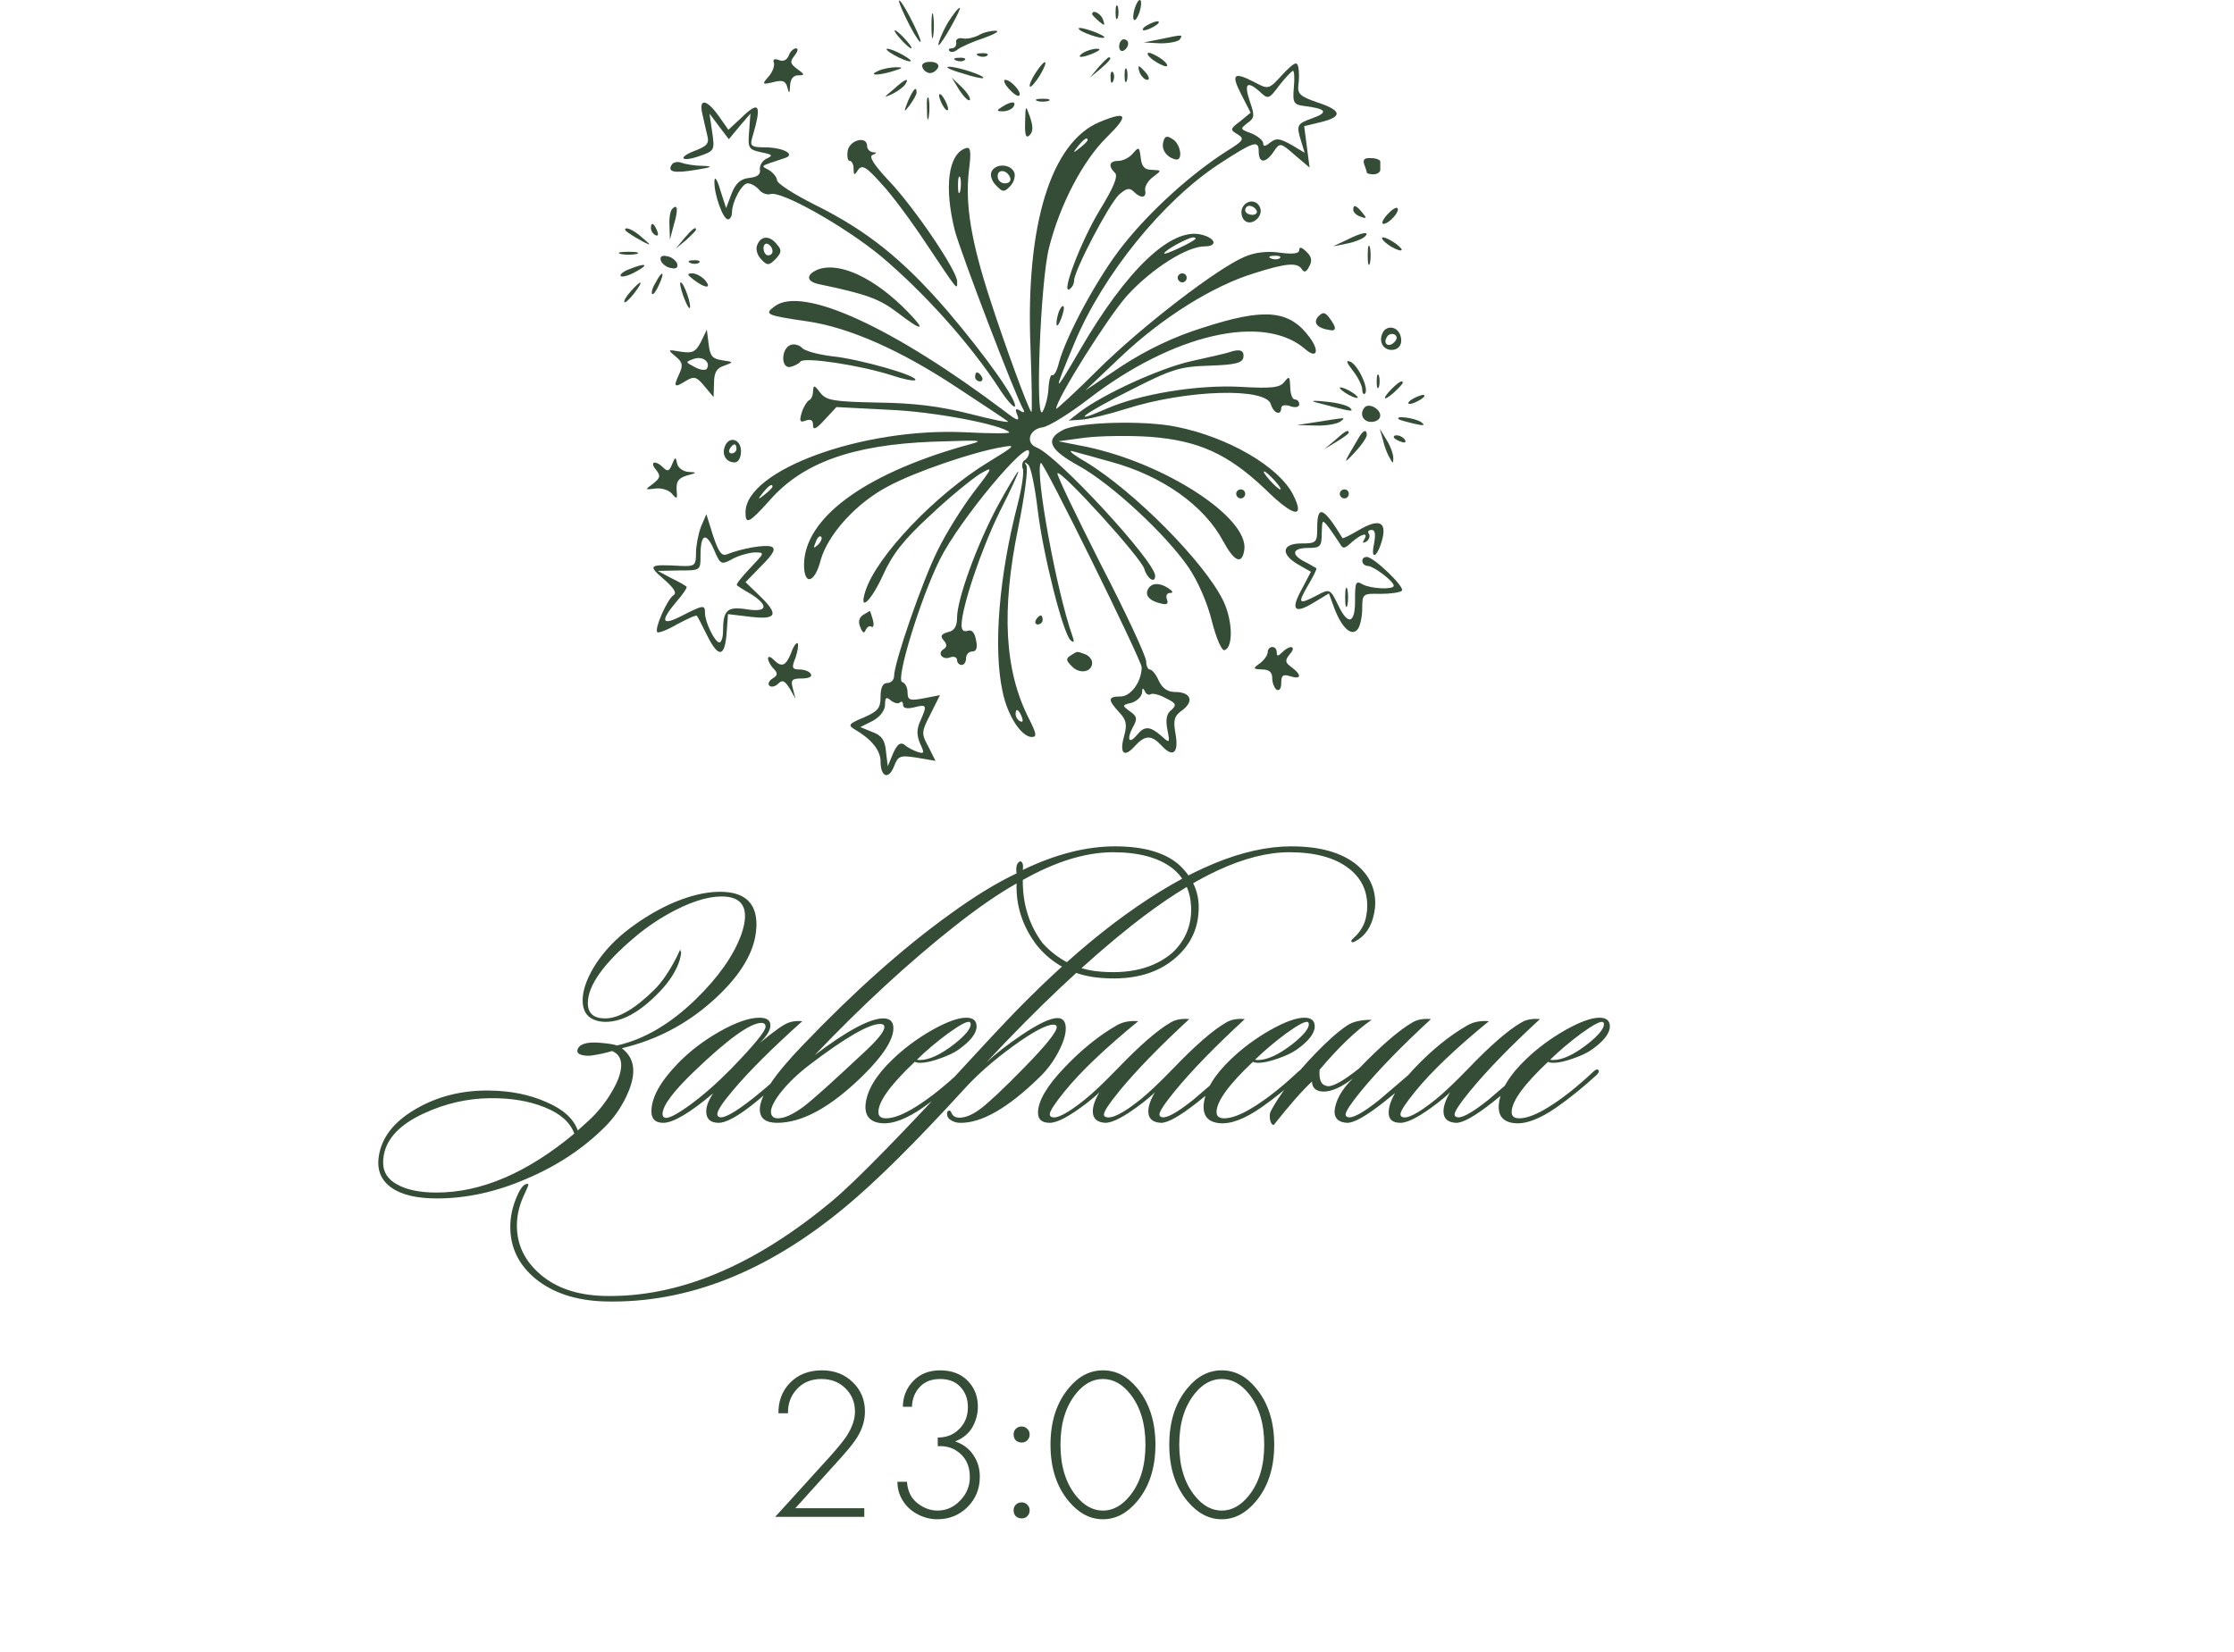 <?xml version="1.0" encoding="UTF-8"?> <svg xmlns="http://www.w3.org/2000/svg" width="315" height="233" viewBox="0 0 315 233" fill="none"><path d="M106.369 132.663C105.651 135.468 103.678 138.305 100.449 141.175C96.764 144.469 92.508 146.687 87.681 147.828C88.757 148.644 89.295 149.704 89.295 151.008C89.295 152.117 88.92 153.422 88.17 154.922C87.42 156.422 86.474 157.743 85.333 158.884C82.267 161.95 78.582 164.396 74.277 166.223C70.004 168.082 65.781 169.011 61.606 169.011C58.769 169.011 56.633 168.506 55.198 167.494C53.763 166.483 53.159 165.065 53.388 163.238C53.746 160.466 55.524 158.167 58.72 156.341C61.786 154.579 65.227 153.732 69.042 153.797C72.01 153.829 74.668 154.367 77.016 155.411C79.397 156.422 80.881 157.759 81.468 159.423L82.985 158.053C84.257 156.879 85.317 155.574 86.165 154.139C87.045 152.704 87.518 151.465 87.583 150.421C87.648 149.345 87.224 148.611 86.311 148.22C85.463 148.481 84.501 148.693 83.425 148.856C82.903 148.921 82.414 148.888 81.957 148.758C81.533 148.627 81.354 148.399 81.419 148.073C81.647 147.258 82.659 146.915 84.452 147.046C85.692 147.144 86.54 147.274 86.996 147.437C90.812 146.589 94.53 144.404 98.15 140.882C101.314 137.783 103.433 134.767 104.51 131.831C104.868 130.82 105.048 129.94 105.048 129.19C105.048 127.526 104.151 126.613 102.357 126.45C100.4 126.287 98.02 126.923 95.215 128.358C93.127 129.434 91.22 130.706 89.491 132.174C85.088 135.892 82.887 138.99 82.887 141.469C82.887 142.904 83.702 143.621 85.333 143.621C87.224 143.621 89.54 142.268 92.279 139.561C93.323 138.517 94.334 137.05 95.313 135.158C95.737 134.31 95.932 133.886 95.9 133.886C95.932 134.049 95.981 134.196 96.046 134.326C96.014 134.652 95.949 134.995 95.851 135.354C95.394 136.854 94.448 138.354 93.013 139.854C90.306 142.692 87.763 144.11 85.382 144.11C84.762 144.11 84.191 143.996 83.669 143.768C82.659 143.311 82.153 142.415 82.153 141.077C82.153 139.708 82.691 138.126 83.767 136.332C84.876 134.538 86.311 132.924 88.072 131.489C90.062 129.891 92.182 128.57 94.432 127.526C97.041 126.352 99.406 125.765 101.526 125.765C104.95 125.765 106.662 127.298 106.662 130.364C106.662 131.081 106.564 131.848 106.369 132.663ZM80.979 159.863C80.392 158.265 78.99 157.025 76.772 156.145C74.587 155.264 72.026 154.84 69.091 154.873C65.895 154.906 62.78 155.623 59.747 157.025C55.932 158.787 54.024 161.102 54.024 163.972C54.024 165.309 54.692 166.337 56.029 167.054C57.367 167.804 59.209 168.179 61.557 168.179C67.852 168.179 74.326 165.407 80.979 159.863ZM113.131 144.013C108.794 147.894 105.483 151.204 103.2 153.943C101.831 155.574 101.146 156.634 101.146 157.123C101.146 157.319 101.227 157.449 101.39 157.515C101.977 157.808 103.559 156.944 106.136 154.922C107.212 154.074 108.761 152.753 110.783 150.959C111.044 150.698 111.24 150.682 111.37 150.91C111.468 151.106 111.386 151.318 111.125 151.546C109.495 152.981 107.978 154.27 106.576 155.411C104.162 157.368 102.418 158.346 101.341 158.346C100.167 158.346 99.58 157.808 99.58 156.732C99.58 156.014 99.906 155.167 100.559 154.188C97.265 156.96 94.916 158.346 93.514 158.346C92.405 158.346 91.851 157.808 91.851 156.732C91.851 154.775 93.123 152.492 95.666 149.883C97.33 148.187 99.287 146.703 101.537 145.431C103.82 144.159 105.663 143.523 107.065 143.523C108.109 143.523 108.63 143.882 108.63 144.6C108.63 145.285 108.125 146.116 107.114 147.095C109.169 145.399 110.538 144.437 111.223 144.208C111.778 144.013 112.414 143.947 113.131 144.013ZM107.359 144.257C105.793 144.257 102.646 146.524 97.917 151.057C94.916 153.927 93.416 155.949 93.416 157.123C93.416 157.352 93.514 157.515 93.71 157.613C94.166 157.808 95.324 157.237 97.183 155.9C99.075 154.531 101.031 152.818 103.054 150.764C106.315 147.404 107.946 145.415 107.946 144.795C107.946 144.437 107.75 144.257 107.359 144.257ZM144.218 124.102C144.185 127.494 145.115 130.462 147.006 133.005C149.094 135.288 151.621 136.609 154.589 136.968C159.155 137.457 162.742 136.577 165.352 134.326C167.211 132.533 168.075 130.347 167.944 127.771C167.814 125.521 166.933 123.743 165.303 122.439C163.346 120.938 160.557 120.188 156.937 120.188C153.089 120.188 148.849 121.493 144.218 124.102ZM144.218 122.683C148.816 120.466 153.154 119.357 157.231 119.357C161.177 119.357 164.145 120.188 166.134 121.852C168.091 123.613 169.053 125.684 169.021 128.065C168.988 130.837 167.944 133.136 165.89 134.962C163.183 137.408 159.416 138.37 154.589 137.849C151.132 137.425 148.344 135.924 146.224 133.348C144.202 130.706 143.239 127.787 143.337 124.591C140.793 126.026 137.907 128.016 134.678 130.559C128.188 135.68 121.584 141.762 114.866 148.807C119.431 145.35 122.66 143.621 124.552 143.621C125.498 143.621 125.971 144.078 125.971 144.991C125.971 146.654 124.503 148.921 121.568 151.791C117.1 156.161 113.104 158.346 109.582 158.346C107.951 158.346 107.136 157.71 107.136 156.438C107.136 154.612 109.142 151.612 113.153 147.437C120.426 139.838 127.324 133.69 133.847 128.994C137.336 126.45 140.5 124.51 143.337 123.172C143.207 122.194 143.386 121.623 143.875 121.46C144.202 121.558 144.316 121.966 144.218 122.683ZM124.112 144.404C122.513 144.404 119.187 146.328 114.132 150.177C112.468 151.449 111.099 152.769 110.022 154.139C108.979 155.509 108.555 156.504 108.75 157.123C108.881 157.515 109.191 157.71 109.68 157.71C110.626 157.71 111.865 157.14 113.398 155.998C114.442 155.183 116.252 153.585 118.828 151.204C120.002 150.128 121.16 149.051 122.301 147.975C123.9 146.442 124.699 145.399 124.699 144.844C124.699 144.551 124.503 144.404 124.112 144.404ZM137.702 144.746C137.702 145.725 136.854 146.817 135.158 148.024C134.506 148.481 133.609 148.905 132.467 149.296C131.359 149.687 130.462 149.883 129.777 149.883C129.418 149.883 129.157 149.834 128.994 149.736C125.57 152.965 123.857 155.33 123.857 156.83C123.857 157.417 124.216 157.71 124.934 157.71C126.01 157.71 127.429 157.156 129.19 156.047C131.114 154.84 133.185 153.193 135.403 151.106C135.729 150.813 135.957 150.747 136.088 150.91C136.218 151.073 136.136 151.302 135.843 151.595C133.951 153.324 132.076 154.84 130.217 156.145C127.836 157.808 125.847 158.558 124.249 158.395C122.651 158.232 121.917 157.352 122.047 155.754C122.243 153.764 123.515 151.644 125.863 149.394C127.494 147.828 129.336 146.459 131.391 145.285C133.478 144.11 135.093 143.523 136.234 143.523C137.213 143.523 137.702 143.931 137.702 144.746ZM136.772 144.159C136.479 143.931 135.452 144.453 133.69 145.725C132.06 146.932 130.592 148.171 129.288 149.443C129.385 149.475 129.516 149.492 129.679 149.492C131.016 149.492 132.663 148.725 134.62 147.192C136.12 145.986 136.87 145.073 136.87 144.453C136.87 144.322 136.838 144.225 136.772 144.159ZM193.765 128.749C193.407 130.674 192.51 132.011 191.075 132.761C190.781 132.924 190.602 132.924 190.537 132.761C190.504 132.663 190.602 132.516 190.83 132.321C191.841 131.407 192.444 130.364 192.64 129.19C192.738 128.7 192.787 128.228 192.787 127.771C192.787 125.553 191.906 123.776 190.145 122.439C188.188 120.938 185.4 120.188 181.78 120.188C175.681 120.188 168.261 123.645 159.521 130.559C153.226 135.549 146.41 141.974 139.072 149.834C140.409 148.595 142.04 147.323 143.964 146.018C146.378 144.388 148.09 143.572 149.101 143.572C149.884 143.572 150.275 144.062 150.275 145.04C150.275 145.953 149.916 147.078 149.199 148.415C148.514 149.72 147.649 150.878 146.606 151.889C142.138 156.259 138.387 158.412 135.354 158.346C134.865 158.346 134.408 158.2 133.984 157.906C133.723 157.743 133.577 157.498 133.544 157.172C133.511 156.846 133.593 156.667 133.789 156.634C133.984 156.602 134.115 156.732 134.18 157.025C134.376 157.384 134.686 157.58 135.11 157.613C136.023 157.678 137.083 157.254 138.289 156.341C139.529 155.395 141.567 153.471 144.404 150.568C147.47 147.437 149.003 145.529 149.003 144.844C149.003 144.616 148.84 144.502 148.514 144.502C147.535 144.502 145.644 145.513 142.839 147.535C140.067 149.557 137.768 151.579 135.941 153.601C129.092 161.102 123.499 166.647 119.161 170.234C108.171 179.366 96.919 183.801 85.406 183.54C81.297 183.443 77.987 182.366 75.475 180.312C73.127 178.355 71.953 175.925 71.953 173.023C71.953 171.555 72.279 170.087 72.931 168.62C73.421 167.511 73.894 166.956 74.35 166.956C74.415 166.956 74.464 166.973 74.497 167.005C74.529 167.103 74.367 167.527 74.008 168.277C73.258 169.81 72.882 171.327 72.882 172.827C72.882 175.566 74.008 177.882 76.258 179.774C78.476 181.665 81.444 182.66 85.162 182.758C95.598 183.019 106.328 178.551 117.351 169.353C120.743 166.516 127.429 159.667 137.409 148.807C140.768 145.154 143.344 142.447 145.138 140.686C149.835 136.022 154.352 132.125 158.689 128.994C167.593 122.569 175.387 119.357 182.073 119.357C186.02 119.357 189.053 120.188 191.172 121.852C192.999 123.319 193.912 125.162 193.912 127.38C193.912 127.836 193.863 128.293 193.765 128.749ZM148.023 158.346C146.914 158.346 146.36 157.873 146.36 156.928C146.36 155.297 147.583 153.193 150.029 150.617C152.475 148.04 154.953 146.035 157.465 144.6C158.313 144.11 159.324 143.915 160.498 144.013C155.834 147.828 152.377 151.122 150.127 153.895C148.724 155.623 148.023 156.699 148.023 157.123C148.023 157.319 148.105 157.449 148.268 157.515C148.953 157.841 150.518 157.025 152.964 155.069C154.105 154.155 155.655 152.688 157.611 150.666C160.71 147.437 163.188 145.285 165.047 144.208C165.732 143.784 166.613 143.621 167.689 143.719C163.482 147.6 160.188 150.992 157.807 153.895C156.372 155.656 155.655 156.748 155.655 157.172C155.655 157.335 155.736 157.449 155.899 157.515C156.715 157.841 158.345 157.025 160.791 155.069C161.933 154.155 163.482 152.688 165.439 150.666C168.537 147.437 171.016 145.285 172.875 144.208C173.56 143.784 174.44 143.621 175.516 143.719C171.309 147.6 168.015 150.992 165.634 153.895C164.199 155.656 163.482 156.748 163.482 157.172C163.482 157.335 163.563 157.449 163.727 157.515C164.346 157.808 165.846 157.009 168.227 155.118C168.292 155.052 169.874 153.699 172.973 151.057C173.266 150.862 173.478 150.829 173.608 150.959C173.772 151.122 173.723 151.302 173.462 151.497C172.32 152.606 170.755 153.943 168.765 155.509C166.319 157.433 164.623 158.379 163.678 158.346C162.503 158.281 161.916 157.743 161.916 156.732C161.916 155.982 162.226 155.085 162.846 154.041C162.422 154.465 161.851 154.955 161.134 155.509C158.688 157.401 156.927 158.346 155.85 158.346C154.676 158.281 154.089 157.743 154.089 156.732C154.089 155.982 154.399 155.085 155.019 154.041C154.595 154.465 154.024 154.955 153.306 155.509C150.86 157.401 149.099 158.346 148.023 158.346ZM185.38 144.746C185.38 145.725 184.532 146.817 182.837 148.024C182.184 148.481 181.287 148.905 180.146 149.296C179.037 149.687 178.14 149.883 177.455 149.883C177.096 149.883 176.836 149.834 176.673 149.736C173.248 152.965 171.536 155.33 171.536 156.83C171.536 157.417 171.895 157.71 172.612 157.71C173.688 157.71 175.107 157.156 176.868 156.047C178.792 154.84 180.863 153.193 183.081 151.106C183.407 150.813 183.636 150.747 183.766 150.91C183.896 151.073 183.815 151.302 183.521 151.595C181.63 153.324 179.755 154.84 177.896 156.145C175.515 157.808 173.525 158.558 171.927 158.395C170.329 158.232 169.595 157.352 169.726 155.754C169.921 153.764 171.193 151.644 173.542 149.394C175.172 147.828 177.015 146.459 179.07 145.285C181.157 144.11 182.771 143.523 183.913 143.523C184.891 143.523 185.38 143.931 185.38 144.746ZM184.451 144.159C184.157 143.931 183.13 144.453 181.369 145.725C179.738 146.932 178.271 148.171 176.966 149.443C177.064 149.475 177.194 149.492 177.357 149.492C178.695 149.492 180.342 148.725 182.298 147.192C183.799 145.986 184.549 145.073 184.549 144.453C184.549 144.322 184.516 144.225 184.451 144.159ZM186.066 150.862C185.968 152.199 186.261 152.949 186.946 153.112C187.631 153.438 189.197 152.623 191.643 150.666C194.773 147.437 197.268 145.285 199.127 144.208C199.812 143.784 200.693 143.621 201.769 143.719C197.562 147.6 194.268 150.992 191.887 153.895C190.452 155.656 189.735 156.748 189.735 157.172C189.735 157.335 189.816 157.449 189.979 157.515C190.599 157.808 192.099 157.009 194.48 155.118C194.545 155.052 196.127 153.699 199.225 151.057C199.519 150.862 199.731 150.829 199.861 150.959C200.024 151.122 199.975 151.302 199.714 151.497C198.573 152.606 197.008 153.943 195.018 155.509C192.572 157.433 190.876 158.379 189.93 158.346C188.756 158.281 188.169 157.743 188.169 156.732C188.3 155.199 189.164 153.65 190.762 152.085C189.197 153.291 187.843 153.911 186.702 153.943C185.593 153.943 185.022 153.471 184.989 152.525C183.652 153.764 181.858 155.802 179.608 158.64C179.347 158.64 179.168 158.379 179.07 157.857C179.005 157.368 179.037 156.993 179.168 156.732C180.375 154.416 182.478 151.693 185.479 148.562C187.207 146.768 188.707 145.448 189.979 144.6C190.762 144.078 191.903 143.817 193.404 143.817C191.153 145.382 188.707 147.731 186.066 150.862ZM217.135 143.719C212.928 147.6 209.634 150.992 207.253 153.895C205.818 155.656 205.101 156.748 205.101 157.172C205.101 157.335 205.182 157.449 205.345 157.515C205.965 157.808 207.465 157.009 209.846 155.118C209.911 155.052 211.493 153.699 214.591 151.057C214.885 150.862 215.097 150.829 215.227 150.959C215.39 151.122 215.341 151.302 215.081 151.497C213.939 152.606 212.374 153.943 210.384 155.509C207.938 157.433 206.242 158.379 205.296 158.346C204.122 158.281 203.535 157.743 203.535 156.732C203.535 155.982 203.845 155.085 204.465 154.041C204.041 154.465 203.47 154.955 202.753 155.509C200.306 157.401 198.545 158.346 197.469 158.346C196.36 158.346 195.806 157.873 195.806 156.928C195.806 155.297 197.029 153.193 199.475 150.617C201.921 148.04 204.4 146.035 206.911 144.6C207.759 144.11 208.77 143.915 209.944 144.013C205.28 147.828 201.823 151.122 199.573 153.895C198.17 155.623 197.469 156.699 197.469 157.123C197.469 157.319 197.551 157.449 197.714 157.515C198.399 157.841 199.964 157.025 202.41 155.069C203.552 154.155 205.101 152.688 207.058 150.666C210.156 147.437 212.634 145.285 214.493 144.208C215.178 143.784 216.059 143.621 217.135 143.719ZM226.992 144.746C226.992 145.725 226.144 146.817 224.448 148.024C223.795 148.481 222.898 148.905 221.757 149.296C220.648 149.687 219.751 149.883 219.066 149.883C218.708 149.883 218.447 149.834 218.284 149.736C214.859 152.965 213.147 155.33 213.147 156.83C213.147 157.417 213.506 157.71 214.223 157.71C215.299 157.71 216.718 157.156 218.479 156.047C220.404 154.84 222.475 153.193 224.692 151.106C225.018 150.813 225.247 150.747 225.377 150.91C225.508 151.073 225.426 151.302 225.133 151.595C223.241 153.324 221.366 154.84 219.507 156.145C217.126 157.808 215.136 158.558 213.538 158.395C211.94 158.232 211.206 157.352 211.337 155.754C211.533 153.764 212.805 151.644 215.153 149.394C216.783 147.828 218.626 146.459 220.681 145.285C222.768 144.11 224.382 143.523 225.524 143.523C226.502 143.523 226.992 143.931 226.992 144.746ZM226.062 144.159C225.769 143.931 224.741 144.453 222.98 145.725C221.349 146.932 219.882 148.171 218.577 149.443C218.675 149.475 218.805 149.492 218.969 149.492C220.306 149.492 221.953 148.725 223.91 147.192C225.41 145.986 226.16 145.073 226.16 144.453C226.16 144.322 226.127 144.225 226.062 144.159Z" fill="#354D37"></path><path d="M121.868 213.918H109.303L117.129 205.297C118.209 204.074 118.953 203.157 119.361 202.546C120.156 201.323 120.553 200.161 120.553 199.061C120.553 197.757 120.105 196.666 119.208 195.79C118.332 194.914 117.201 194.475 115.815 194.475C114.347 194.475 113.176 194.975 112.299 195.973C111.484 196.87 111.087 197.981 111.107 199.306H109.762C109.742 197.594 110.282 196.167 111.382 195.026C112.523 193.844 114.032 193.253 115.907 193.253C117.659 193.253 119.106 193.813 120.247 194.934C121.389 196.035 121.959 197.41 121.959 199.061C121.959 200.508 121.47 201.904 120.492 203.249C120.023 203.901 119.422 204.635 118.688 205.45L112.146 212.695H121.868V213.918ZM126.54 208.966H127.885C127.926 209.76 128.15 210.484 128.558 211.136C128.945 211.686 129.475 212.145 130.148 212.512C130.82 212.858 131.493 213.031 132.165 213.031C133.408 213.031 134.478 212.563 135.375 211.625C136.292 210.688 136.751 209.577 136.751 208.293C136.751 206.622 136.109 205.379 134.825 204.564C134.091 204.095 133.225 203.891 132.226 203.952V202.729C133.327 202.729 134.244 202.413 134.978 201.782C135.976 200.946 136.476 199.835 136.476 198.45C136.476 197.308 136.129 196.361 135.436 195.607C134.743 194.852 133.785 194.475 132.563 194.475C131.299 194.475 130.321 194.873 129.628 195.668C128.976 196.381 128.629 197.288 128.589 198.388H127.305C127.325 196.941 127.824 195.719 128.803 194.72C129.76 193.742 131.014 193.253 132.563 193.253C134.193 193.253 135.487 193.742 136.445 194.72C137.403 195.698 137.882 196.911 137.882 198.358C137.882 199.377 137.627 200.345 137.118 201.262C136.608 202.159 135.793 202.831 134.672 203.28C135.752 203.626 136.598 204.248 137.209 205.144C137.841 206.041 138.157 207.08 138.157 208.263C138.157 209.954 137.576 211.381 136.414 212.542C135.253 213.684 133.836 214.254 132.165 214.254C131.207 214.254 130.28 214.02 129.383 213.551C128.487 213.082 127.784 212.43 127.274 211.595C126.785 210.8 126.54 209.923 126.54 208.966ZM143.227 203.127C143.023 202.903 142.921 202.627 142.921 202.301C142.921 201.975 143.023 201.71 143.227 201.507C143.451 201.282 143.726 201.17 144.052 201.17C144.378 201.17 144.643 201.282 144.847 201.507C145.071 201.71 145.184 201.975 145.184 202.301C145.184 202.627 145.071 202.903 144.847 203.127C144.643 203.331 144.378 203.432 144.052 203.432C143.726 203.432 143.451 203.331 143.227 203.127ZM143.227 213.826C143.023 213.602 142.921 213.327 142.921 213.001C142.921 212.675 143.023 212.41 143.227 212.206C143.451 211.982 143.726 211.87 144.052 211.87C144.378 211.87 144.643 211.982 144.847 212.206C145.071 212.41 145.184 212.675 145.184 213.001C145.184 213.327 145.071 213.602 144.847 213.826C144.643 214.03 144.378 214.132 144.052 214.132C143.726 214.132 143.451 214.03 143.227 213.826ZM150.721 195.729C152.087 194.078 153.687 193.253 155.521 193.253C157.355 193.253 158.955 194.078 160.32 195.729C162.052 197.787 162.919 200.457 162.919 203.738C162.919 207.019 162.052 209.689 160.32 211.747C158.914 213.419 157.314 214.254 155.521 214.254C153.727 214.254 152.127 213.419 150.721 211.747C148.989 209.689 148.123 207.019 148.123 203.738C148.123 200.457 148.989 197.787 150.721 195.729ZM151.73 210.953C152.851 212.339 154.114 213.031 155.521 213.031C156.927 213.031 158.19 212.339 159.311 210.953C160.779 209.139 161.512 206.734 161.512 203.738C161.512 200.742 160.779 198.337 159.311 196.524C158.211 195.158 156.947 194.475 155.521 194.475C154.094 194.475 152.831 195.158 151.73 196.524C150.263 198.337 149.529 200.742 149.529 203.738C149.529 206.734 150.263 209.139 151.73 210.953ZM167.469 195.729C168.834 194.078 170.434 193.253 172.269 193.253C174.103 193.253 175.703 194.078 177.068 195.729C178.8 197.787 179.666 200.457 179.666 203.738C179.666 207.019 178.8 209.689 177.068 211.747C175.662 213.419 174.062 214.254 172.269 214.254C170.475 214.254 168.875 213.419 167.469 211.747C165.737 209.689 164.871 207.019 164.871 203.738C164.871 200.457 165.737 197.787 167.469 195.729ZM168.478 210.953C169.599 212.339 170.862 213.031 172.269 213.031C173.675 213.031 174.938 212.339 176.059 210.953C177.527 209.139 178.26 206.734 178.26 203.738C178.26 200.742 177.527 198.337 176.059 196.524C174.959 195.158 173.695 194.475 172.269 194.475C170.842 194.475 169.578 195.158 168.478 196.524C167.01 198.337 166.277 200.742 166.277 203.738C166.277 206.734 167.01 209.139 168.478 210.953Z" fill="#354D37"></path><path d="M126.766 0.148C126.766 0.465 127.464 2.052 128.289 3.639C129.114 5.226 129.813 6.178 129.813 5.861C129.813 5.48 129.114 3.957 128.289 2.37C127.464 0.783 126.766 -0.233 126.766 0.148Z" fill="#354D37"></path><path d="M160.027 1.101C159.773 1.862 159.709 2.624 159.9 2.814C160.09 2.941 160.408 2.497 160.662 1.735C160.915 0.974 160.979 0.212 160.788 0.021C160.598 -0.106 160.281 0.339 160.027 1.101Z" fill="#354D37"></path><path d="M157.297 1.738C157.297 2.627 157.424 2.944 157.614 2.5C157.741 2.119 157.741 1.357 157.614 0.913C157.424 0.532 157.297 0.849 157.297 1.738Z" fill="#354D37"></path><path d="M131.336 3.64C131.336 5.227 131.463 5.861 131.59 5.036C131.717 4.274 131.717 3.005 131.59 2.18C131.463 1.418 131.336 2.053 131.336 3.64Z" fill="#354D37"></path><path d="M133.689 3.133C132.673 4.847 131.848 7.132 132.61 6.116C133.562 4.91 135.593 1.102 135.34 1.102C135.086 1.102 134.387 2.054 133.689 3.133Z" fill="#354D37"></path><path d="M154 1.991C154 2.118 154.444 2.562 154.952 3.006C155.777 3.705 155.841 3.641 155.523 2.752C155.206 1.864 154 1.292 154 1.991Z" fill="#354D37"></path><path d="M161.615 3.639C161.108 3.956 160.981 4.273 161.298 4.273C161.679 4.273 162.377 3.956 162.885 3.639C163.393 3.321 163.583 3.004 163.202 3.004C162.885 3.004 162.123 3.321 161.615 3.639Z" fill="#354D37"></path><path d="M152.094 4.019C152.094 4.464 155.395 5.606 155.712 5.289C155.839 5.162 155.077 4.781 154.062 4.4C152.982 4.019 152.094 3.829 152.094 4.019Z" fill="#354D37"></path><path d="M127.015 5.547C127.65 6.245 128.285 6.816 128.475 6.816C128.665 6.816 128.285 6.245 127.65 5.547C127.015 4.849 126.38 4.277 126.19 4.277C125.999 4.277 126.38 4.849 127.015 5.547Z" fill="#354D37"></path><path d="M138.003 4.97C137.368 5.288 136.352 5.542 135.781 5.415C135.146 5.288 134.702 5.542 134.829 5.986C134.892 6.43 134.638 6.811 134.194 6.811C133.813 6.811 133.686 7.002 133.877 7.192C134.13 7.446 134.638 7.319 135.083 6.938C135.527 6.621 137.177 5.859 138.764 5.351C140.351 4.78 141.05 4.336 140.351 4.336C139.653 4.336 138.574 4.59 138.003 4.97Z" fill="#354D37"></path><path d="M163.511 5.542L161.289 5.986L163.638 6.113C164.907 6.113 166.177 5.859 166.367 5.542C166.812 4.844 166.812 4.844 163.511 5.542Z" fill="#354D37"></path><path d="M157.805 6.561C157.805 7.069 158.122 7.323 158.439 7.132C158.82 6.942 159.074 6.497 159.074 6.116C159.074 5.799 158.82 5.545 158.439 5.545C158.122 5.545 157.805 5.989 157.805 6.561Z" fill="#354D37"></path><path d="M111.216 7.832C110.962 8.467 110.454 8.721 109.819 8.467C109.184 8.213 108.93 8.403 109.121 8.848C109.248 9.292 108.93 10.181 108.359 10.816C107.407 11.895 107.47 11.958 109.057 11.577C110.327 11.26 110.771 11.387 111.025 12.339C111.279 13.291 111.343 13.228 111.406 12.022C111.469 11.133 111.85 10.625 112.549 10.625C113.501 10.625 113.501 10.498 112.422 9.737C111.406 8.975 111.343 8.721 112.041 7.832C112.485 7.261 112.612 6.817 112.231 6.817C111.914 6.817 111.406 7.261 111.216 7.832Z" fill="#354D37"></path><path d="M126.071 7.768C126.959 8.275 127.975 8.656 128.292 8.656C128.673 8.656 128.229 8.275 127.34 7.768C126.451 7.26 125.499 6.879 125.118 6.879C124.801 6.879 125.182 7.26 126.071 7.768Z" fill="#354D37"></path><path d="M152.727 7.448C151.585 8.21 152.6 8.21 154.314 7.448C155.14 7.067 155.267 6.877 154.632 6.877C154.124 6.877 153.235 7.131 152.727 7.448Z" fill="#354D37"></path><path d="M138.006 7.893C138.45 8.083 139.021 8.02 139.212 7.829C139.466 7.639 139.085 7.448 138.387 7.512C137.688 7.512 137.498 7.702 138.006 7.893Z" fill="#354D37"></path><path d="M162.499 8.399C163.198 8.907 164.086 9.352 164.404 9.352C164.784 9.352 164.531 8.907 163.896 8.399C163.198 7.892 162.309 7.447 161.991 7.447C161.611 7.447 161.864 7.892 162.499 8.399Z" fill="#354D37"></path><path d="M134.826 8.53C135.27 8.72 135.842 8.656 136.032 8.466C136.286 8.276 135.905 8.085 135.207 8.149C134.509 8.149 134.318 8.339 134.826 8.53Z" fill="#354D37"></path><path d="M154.886 9.481L153.68 10.941L155.14 9.735C156.473 8.593 156.854 8.085 156.346 8.085C156.219 8.085 155.584 8.72 154.886 9.481Z" fill="#354D37"></path><path d="M130.067 9.479C130.194 9.924 130.702 10.305 131.146 10.305C131.591 10.305 132.098 9.924 132.289 9.479C132.416 9.035 131.972 8.718 131.146 8.718C130.321 8.718 129.877 9.035 130.067 9.479Z" fill="#354D37"></path><path d="M145.999 10.307C145.427 11.196 145.047 12.085 145.237 12.212C145.364 12.339 145.999 11.64 146.634 10.625C147.967 8.339 147.459 8.086 145.999 10.307Z" fill="#354D37"></path><path d="M180.847 10.495C178.942 12.59 178.879 12.654 176.975 11.638C173.928 10.051 173.547 10.432 175.007 13.288L176.34 15.891L174.88 17.097C173.42 18.176 173.42 18.303 174.499 18.938C175.515 19.573 175.388 19.827 172.912 21.35C167.961 24.524 162.248 29.666 158.375 34.554C154.821 38.997 150.187 47.567 149.235 51.439C148.981 52.391 148.6 53.026 148.346 52.899C148.155 52.772 147.902 53.597 147.838 54.803C147.775 55.946 147.394 57.406 147.013 58.041C145.934 59.818 146.695 39.822 147.902 34.998C149.425 28.904 152.662 22.683 156.09 19.319C159.264 16.208 158.947 15.574 155.011 17.224C148.219 20.081 144.601 31.634 145.299 48.9C145.489 54.105 145.553 58.231 145.426 58.104C144.982 57.66 141.744 48.836 139.649 42.361C136.92 34.046 136.095 28.841 136.602 24.207C136.983 21.287 136.856 20.652 136.158 20.906C133.682 21.731 133.111 26.428 134.635 32.522C135.46 35.633 143.204 55.946 144.347 57.85C144.537 58.168 144.283 58.231 143.839 57.914C143.204 57.533 143.077 57.66 143.458 58.548C143.775 59.437 143.458 59.374 141.808 58.104C126.002 46.17 113.179 40.267 109.243 43.187C107.72 44.329 107.91 44.456 114.004 45.345C119.844 46.234 127.017 49.408 134.889 54.613C138.57 57.025 141.808 59.183 142.125 59.437C142.379 59.691 139.967 59.183 136.729 58.358C132.476 57.279 128.858 56.834 123.716 56.771C117.432 56.644 116.48 56.454 115.655 55.374C114.829 54.295 114.702 54.232 114.639 55.184C114.639 55.755 114.385 56.327 114.068 56.454C113.814 56.581 113.306 57.342 113.052 58.168C112.671 59.437 112.798 59.628 113.623 59.31C114.322 59.056 114.639 59.247 114.639 59.945C114.639 60.707 115.083 60.516 116.289 59.183L117.94 57.406L125.303 57.787C131.715 58.041 141.236 59.882 142.315 60.961C142.506 61.151 139.713 61.151 136.095 60.961C121.685 60.262 105.117 66.293 105.117 72.26C105.117 74.037 105.625 73.783 108.482 70.609C113.115 65.277 120.162 62.738 131.461 62.294C139.015 62.04 139.078 62.04 135.777 62.928C121.622 66.991 113.433 73.148 113.369 79.623C113.369 82.67 114.893 82.226 115.718 78.989C116.734 75.37 120.733 70.927 125.24 68.578C128.985 66.547 137.364 63.69 141.3 63.055C143.331 62.675 143.141 62.865 139.395 65.15C131.969 69.657 123.526 78.481 122.002 83.432C121.05 86.479 122.891 84.701 124.542 81.02C125.875 78.1 127.462 76.069 131.207 72.641C133.873 70.102 137.047 67.562 138.126 66.864C140.094 65.722 140.094 65.785 137.301 69.403C135.714 71.498 133.429 75.116 132.222 77.592C130.064 81.909 126.065 93.462 126.065 95.366C126.065 95.874 125.621 96.318 125.113 96.318C124.478 96.318 124.161 96.953 124.161 98.286C124.161 99.873 123.78 100.317 121.749 101.206C119.59 102.095 119.527 102.285 120.606 102.92C122.891 104.253 124.161 105.84 124.161 107.363C124.161 109.585 125.303 110.029 126.065 108.062C126.636 106.602 126.89 106.475 129.302 106.855L131.905 107.3L130.889 105.268C129.874 103.428 129.937 103.174 131.207 100.698L132.54 98.032L130.255 98.476C128.287 98.857 127.969 98.73 127.969 97.651C127.969 96.953 127.652 96.318 127.208 96.191C126.255 95.874 129.81 84.321 132.54 78.862C135.333 73.275 145.109 61.595 145.109 63.754C145.109 64.198 144.855 64.642 144.474 64.896C144.156 65.087 144.029 65.658 144.22 66.102C144.41 66.547 144.093 68.769 143.522 70.99C140.855 81.21 140.03 91.367 141.363 97.524C142.062 100.952 144.029 103.935 145.489 103.935C146.251 103.935 146.124 103.428 145.109 101.396C141.617 94.604 141.173 86.035 143.585 74.355C144.474 69.975 144.982 66.102 144.728 65.658C144.41 65.15 144.474 65.087 144.982 65.531C145.362 65.849 145.934 68.705 146.315 71.879C147.076 78.227 149.869 89.272 150.949 90.288C151.456 90.732 151.52 90.541 151.202 89.653C148.981 83.432 145.87 66.42 146.759 65.277C147.076 64.896 160.978 93.144 160.978 94.096C160.978 96.128 159.455 98.222 157.995 98.222C156.217 98.222 156.154 98.667 157.804 100.444C158.82 101.523 158.947 102.158 158.502 103.808C157.804 106.284 158.502 106.919 160.026 105.205C161.486 103.618 162.375 103.618 163.835 105.205C165.422 106.919 166.247 106.157 165.739 103.428C165.422 101.523 165.549 100.952 166.755 100.127C168.405 98.857 167.897 97.588 165.675 97.588C164.66 97.588 163.898 97.08 163.39 96.001C163.009 95.112 162.438 94.414 162.121 94.414C161.867 94.414 161.613 93.906 161.613 93.271C161.613 92.573 158.756 86.415 155.202 79.56C151.71 72.641 148.917 66.864 149.108 66.737C149.615 66.229 161.042 78.798 161.359 80.258C161.74 81.591 162.882 82.353 162.882 81.21C162.882 79.179 149.108 64.261 146.188 63.119C144.537 62.484 145.109 60.516 147.013 60.262C147.902 60.135 150.758 58.358 153.488 56.263C165.358 47.122 178.117 44.139 184.021 49.217C185.671 50.677 186.115 49.535 184.655 47.567C181.799 43.694 178.308 43.377 169.548 46.234C165.485 47.503 161.803 49.281 158.249 51.566L153.043 55.057L158.058 50.296C163.898 44.774 171.008 40.33 176.784 38.553C181.355 37.093 182.942 36.966 183.576 37.981C183.894 38.489 184.211 38.362 184.592 37.601C185.036 36.839 184.973 36.204 184.211 35.506C183.576 34.871 183.195 34.744 183.195 35.252C183.195 35.76 182.37 35.887 180.466 35.633C178.752 35.379 176.975 35.569 175.515 36.204C171.706 37.791 161.042 45.98 154.821 52.137C151.583 55.374 148.917 57.787 148.917 57.66C148.917 56.327 156.217 44.71 158.947 41.663C162.375 37.918 167.326 34.744 169.865 34.744C171.706 34.744 171.452 33.602 169.421 33.094C165.168 32.014 158.883 37.981 152.282 49.344C148.473 55.882 148.409 55.755 151.52 48.328C155.519 38.743 163.962 28.333 171.896 23.128C176.784 19.954 177.482 19.7 177.482 21.35C177.482 23.064 178.435 23.064 179.577 21.414C180.466 20.081 180.529 20.081 182.561 21.858L184.655 23.635L184.275 20.715L183.894 17.795L186.242 17.224C189.353 16.462 189.226 15.574 185.735 14.431C183.322 13.606 182.942 13.225 183.069 12.019C183.195 11.257 183.195 10.114 183.069 9.48C182.878 8.591 182.497 8.781 180.847 10.495ZM182.434 12.336C182.243 14.495 182.434 14.748 183.83 14.939C187.004 15.32 187.385 15.828 185.1 16.653C182.815 17.478 182.751 17.605 183.513 20.081L183.957 21.541L182.053 20.398C180.402 19.509 179.958 19.446 179.133 20.081C178.435 20.652 178.117 20.715 178.117 20.208C178.117 19.827 177.355 19.192 176.467 18.811C174.88 18.24 174.816 18.176 175.895 17.351C176.911 16.653 176.911 16.272 176.276 14.431C175.388 11.828 175.769 11.321 177.546 12.844C178.815 14.05 178.879 14.05 180.402 12.019C181.291 10.876 182.18 9.988 182.307 9.988C182.497 9.988 182.561 11.067 182.434 12.336ZM153.361 19.763C153.361 19.89 152.853 20.398 152.282 20.842C151.266 21.668 151.202 21.604 152.028 20.588C152.853 19.573 153.361 19.255 153.361 19.763ZM135.396 26.936C135.206 27.571 135.079 27.19 135.079 26.174C135.079 25.095 135.206 24.651 135.396 25.032C135.523 25.476 135.523 26.365 135.396 26.936ZM168.532 33.728C167.897 34.3 164.152 36.014 164.152 35.76C164.152 35.315 167.453 33.538 168.215 33.474C168.532 33.474 168.659 33.602 168.532 33.728ZM180.466 36.395C180.275 36.585 179.704 36.648 179.26 36.458C178.752 36.268 178.942 36.077 179.641 36.077C180.339 36.014 180.72 36.204 180.466 36.395ZM108.926 68.641C108.926 68.769 108.418 69.276 107.847 69.721C106.831 70.546 106.768 70.482 107.593 69.467C108.418 68.451 108.926 68.134 108.926 68.641ZM115.337 76.83C114.702 77.401 114.639 77.338 115.02 76.449C115.21 75.815 115.591 75.497 115.782 75.688C115.972 75.878 115.782 76.386 115.337 76.83ZM162.248 97.905C162.502 97.715 163.517 97.969 164.406 98.476C165.866 99.175 165.929 99.428 165.168 100.127C164.469 100.635 164.342 101.523 164.596 102.856C164.977 104.824 164.977 104.888 163.708 103.745C162.184 102.412 161.359 102.348 160.343 103.618C159.201 105.015 158.82 104.316 159.709 102.602C160.407 101.396 160.343 101.015 159.328 100.317C158.185 99.492 158.185 99.428 159.582 99.111C160.343 98.857 160.978 98.222 161.042 97.651C161.042 97.016 161.169 96.953 161.422 97.461C161.549 97.841 161.93 98.095 162.248 97.905ZM126.89 99.048C127.144 98.857 127.335 98.984 127.335 99.428C127.335 99.873 127.906 100 128.922 99.746C130.699 99.302 130.762 99.428 129.747 101.714C129.239 102.856 129.239 103.682 129.747 104.888C130.382 106.221 130.318 106.348 129.366 106.03C128.795 105.84 127.906 105.395 127.525 105.015C126.954 104.634 126.509 104.951 125.938 106.221L125.176 108.062L124.922 105.967C124.795 104.38 124.288 103.682 123.018 103.237L121.304 102.539L123.082 101.65C124.097 101.079 124.795 100.19 124.795 99.365C124.795 98.349 124.986 98.222 125.621 98.794C126.129 99.175 126.7 99.302 126.89 99.048ZM144.093 101.142C144.283 101.65 144.22 101.904 143.839 101.714C143.458 101.523 143.204 101.079 143.204 100.698C143.204 99.809 143.649 100 144.093 101.142Z" fill="#354D37"></path><path d="M123.843 9.988C122.256 10.686 123.906 10.686 126.064 9.988C127.334 9.607 127.397 9.48 126.382 9.48C125.683 9.48 124.541 9.671 123.843 9.988Z" fill="#354D37"></path><path d="M135.585 10.305C137.108 10.813 138.505 11.13 138.631 11.003C138.949 10.686 134.886 9.353 133.744 9.416C133.172 9.416 133.998 9.861 135.585 10.305Z" fill="#354D37"></path><path d="M158.57 10.625C158.57 11.514 158.697 11.831 158.888 11.386C159.015 11.006 159.015 10.244 158.888 9.8C158.697 9.419 158.57 9.736 158.57 10.625Z" fill="#354D37"></path><path d="M160.724 10.306C160.978 10.813 161.423 11.258 161.74 11.258C162.121 11.258 162.057 10.877 161.613 10.306C161.169 9.798 160.724 9.353 160.597 9.353C160.47 9.353 160.534 9.798 160.724 10.306Z" fill="#354D37"></path><path d="M156.598 11.004C156.598 11.702 156.789 11.893 156.979 11.385C157.17 10.941 157.106 10.369 156.916 10.179C156.725 9.925 156.535 10.306 156.598 11.004Z" fill="#354D37"></path><path d="M126.002 12.588C124.542 13.794 124.542 13.858 125.875 13.223C126.637 12.842 127.462 12.207 127.652 11.89C128.287 10.874 127.589 11.128 126.002 12.588Z" fill="#354D37"></path><path d="M135.274 12.714C135.909 13.666 136.544 14.301 136.734 14.111C136.925 13.92 136.417 13.095 135.655 12.333L134.195 10.937L135.274 12.714Z" fill="#354D37"></path><path d="M142.252 12.527C142.887 13.225 143.522 13.67 143.712 13.479C144.157 13.098 142.57 11.258 141.745 11.258C141.427 11.258 141.618 11.829 142.252 12.527Z" fill="#354D37"></path><path d="M128.034 14.239C127.399 15.89 127.399 15.953 128.288 14.811C128.796 14.112 129.24 13.351 129.24 13.033C129.24 12.081 128.796 12.525 128.034 14.239Z" fill="#354D37"></path><path d="M130.704 15.387C130.704 16.783 130.831 17.291 130.958 16.466C131.085 15.704 131.085 14.562 130.958 13.927C130.767 13.355 130.641 13.99 130.704 15.387Z" fill="#354D37"></path><path d="M132.414 13.477C132.414 13.795 132.731 14.556 133.049 15.064C133.366 15.572 133.684 15.699 133.684 15.382C133.684 15.001 133.366 14.303 133.049 13.795C132.731 13.287 132.414 13.096 132.414 13.477Z" fill="#354D37"></path><path d="M146.254 14.241C146.635 14.368 147.397 14.368 147.841 14.241C148.222 14.05 147.905 13.923 147.016 13.923C146.127 13.923 145.81 14.05 146.254 14.241Z" fill="#354D37"></path><path d="M99.022 16.017C99.212 16.906 99.53 18.239 99.72 19.064C100.037 20.207 99.72 20.587 98.07 21.222C95.403 22.238 96.038 22.936 98.704 21.984C100.736 21.286 100.799 21.159 100.418 18.62L100.037 16.017L101.37 17.794L102.767 19.635L104.29 17.794L105.814 16.017L105.624 18.556C105.433 20.905 105.56 21.095 107.337 21.476C108.924 21.794 109.051 21.921 108.099 22.365C107.528 22.619 107.084 23.317 107.147 23.888C107.274 24.587 106.83 24.968 105.624 25.094C104.417 25.221 103.719 25.856 103.148 27.316L102.386 29.348L101.561 26.808C101.117 25.221 100.736 24.777 100.736 25.602C100.672 27.38 101.942 30.934 102.64 30.934C102.957 30.934 103.211 30.49 103.211 29.982C103.211 28.459 104.608 25.856 105.433 25.856C105.877 25.856 106.576 26.237 107.02 26.745C107.401 27.253 108.163 27.507 108.607 27.38C110.067 26.808 119.144 31.95 124.223 36.14C130.317 41.281 136.791 48.455 140.981 54.929C141.933 56.389 142.885 57.468 143.076 57.341C143.647 56.77 139.077 50.295 133.617 43.884C127.333 36.584 122.255 32.521 114.828 28.84C111.908 27.38 109.559 25.856 109.559 25.412C109.559 25.031 109.051 24.396 108.48 24.015C107.211 23.317 107.02 23.508 110.638 22.301C112.289 21.794 110.448 20.778 107.782 20.778C106.068 20.778 105.75 20.587 106.004 19.635C107.464 14.684 107.147 14.049 104.417 16.715L102.704 18.302L101.37 16.398C99.657 13.986 98.514 13.795 99.022 16.017Z" fill="#354D37"></path><path d="M141.307 15.064C140.482 15.572 140.482 15.699 141.434 15.699C142.005 15.699 142.704 15.382 142.894 15.064C143.402 14.239 142.577 14.239 141.307 15.064Z" fill="#354D37"></path><path d="M144.543 17.223C144.48 19.064 144.67 19.572 145.178 19.064C145.686 18.556 145.686 17.858 145.241 16.525C144.607 14.748 144.607 14.748 144.543 17.223Z" fill="#354D37"></path><path d="M164.029 20.017C163.712 21.096 164.537 22.239 165.806 22.493C166.822 22.683 166.505 20.335 165.362 19.636C164.537 19.065 164.219 19.192 164.029 20.017Z" fill="#354D37"></path><path d="M119.534 21.222C119.407 22.048 119.534 22.682 119.788 22.682C120.105 22.682 120.359 23.19 120.359 23.762C120.359 24.777 120.486 24.777 120.994 23.952C121.565 23.19 122.137 23.508 124.232 25.856C125.692 27.38 128.548 31.252 130.643 34.426C135.15 41.155 134.959 40.964 134.959 39.695C134.959 38.171 128.929 29.284 125.374 25.539C123.279 23.317 122.454 22.048 123.025 21.857C123.66 21.603 123.66 21.476 123.089 21.476C122.645 21.413 122.264 21.032 122.264 20.588C122.264 19.128 119.852 19.699 119.534 21.222Z" fill="#354D37"></path><path d="M159.766 21.606C159.322 22.177 158.37 22.685 157.735 22.685C156.402 22.685 156.212 23.383 157.227 24.399C157.672 24.843 157.037 26.43 155.005 29.731C152.339 34.175 149.546 41.602 150.816 40.776C151.197 40.523 151.451 40.015 151.451 39.57C151.451 38.174 156.402 28.716 157.798 27.446C158.814 26.557 159.258 26.43 159.83 27.002C160.845 28.017 161.671 27.954 161.48 26.875C161.353 26.367 161.861 25.478 162.559 24.97C163.829 24.018 163.829 24.018 162.432 23.955C161.417 23.955 160.972 23.51 160.845 22.241C160.655 20.717 160.592 20.654 159.766 21.606Z" fill="#354D37"></path><path d="M192.34 23.126C192.531 23.634 192.721 24.205 192.721 24.332C192.721 24.459 193.165 24.586 193.673 24.586C194.181 24.586 194.625 24.268 194.625 23.951C194.625 23.57 194.625 23.126 194.625 22.808C194.625 22.555 194.054 22.301 193.356 22.301C192.404 22.237 192.15 22.491 192.34 23.126Z" fill="#354D37"></path><path d="M94.704 23.253C94.069 24.269 95.085 24.459 98.132 23.951C100.48 23.571 100.671 23.444 98.957 23.38C97.878 23.38 96.545 23.126 96.037 22.936C95.529 22.745 94.894 22.872 94.704 23.253Z" fill="#354D37"></path><path d="M139.782 24.272C139.591 24.78 139.909 25.668 140.48 26.176C141.369 27.128 141.623 27.128 142.448 26.24C142.956 25.732 143.21 24.843 143.019 24.335C142.511 23.066 140.29 23.002 139.782 24.272ZM142.448 25.097C142.575 25.541 142.258 25.859 141.686 25.859C141.115 25.859 140.671 25.414 140.671 24.843C140.671 23.764 142.067 23.954 142.448 25.097Z" fill="#354D37"></path><path d="M175.134 29.411C174.944 29.919 175.071 30.68 175.452 31.061C176.404 32.013 178.181 30.553 177.673 29.284C177.229 28.078 175.642 28.141 175.134 29.411ZM177.166 29.665C177.356 29.982 177.102 30.299 176.594 30.299C176.023 30.299 175.579 29.982 175.579 29.665C175.579 29.284 175.833 29.03 176.15 29.03C176.531 29.03 176.975 29.284 177.166 29.665Z" fill="#354D37"></path><path d="M94.776 29.476C94.522 29.667 94.332 30.746 94.395 31.825L94.459 33.793L95.03 31.635C95.665 29.54 95.538 28.651 94.776 29.476Z" fill="#354D37"></path><path d="M190.812 29.601C190.812 29.919 191.257 30.363 191.828 30.553C192.717 30.871 192.78 30.807 192.082 29.982C191.193 28.903 190.812 28.776 190.812 29.601Z" fill="#354D37"></path><path d="M195.573 30.301C194.938 30.999 194.747 31.57 195.065 31.57C195.89 31.57 197.477 29.729 197.033 29.349C196.842 29.158 196.207 29.602 195.573 30.301Z" fill="#354D37"></path><path d="M91.781 32.144C91.781 32.525 92.035 32.969 92.416 33.159C92.797 33.35 92.86 33.096 92.67 32.588C92.226 31.445 91.781 31.255 91.781 32.144Z" fill="#354D37"></path><path d="M88.616 32.842C89.124 33.222 90.139 33.794 90.838 34.175C91.853 34.682 91.79 34.556 90.584 33.54C89.759 32.778 88.806 32.207 88.362 32.207C87.981 32.207 88.108 32.524 88.616 32.842Z" fill="#354D37"></path><path d="M96.487 33.602L95.281 35.062L96.741 33.856C97.503 33.158 98.138 32.523 98.138 32.396C98.138 31.889 97.63 32.27 96.487 33.602Z" fill="#354D37"></path><path d="M189.857 33.853L187.953 34.742L189.857 34.361C190.937 34.171 192.016 33.727 192.397 33.409C193.285 32.584 192.079 32.711 189.857 33.853Z" fill="#354D37"></path><path d="M106.77 34.552C106.516 35.123 106.77 36.012 107.342 36.583C108.167 37.472 108.421 37.472 109.373 36.52C110.198 35.631 110.262 35.25 109.563 34.489C108.548 33.156 107.278 33.219 106.77 34.552ZM108.929 35.441C108.929 35.758 108.675 36.012 108.294 36.012C107.976 36.012 107.659 35.568 107.659 34.996C107.659 34.489 107.976 34.235 108.294 34.425C108.675 34.616 108.929 35.06 108.929 35.441Z" fill="#354D37"></path><path d="M195.637 34.428C196.272 34.935 197.161 35.316 197.478 35.316C197.859 35.316 197.541 34.935 196.907 34.428C196.208 33.92 195.383 33.475 195.002 33.475C194.685 33.475 194.939 33.92 195.637 34.428Z" fill="#354D37"></path><path d="M192.852 36.013C192.852 37.219 192.979 37.727 193.169 37.092C193.296 36.521 193.296 35.505 193.169 34.871C192.979 34.299 192.852 34.807 192.852 36.013Z" fill="#354D37"></path><path d="M87.533 35.823C88.104 35.95 89.12 35.95 89.754 35.823C90.326 35.632 89.818 35.505 88.612 35.505C87.406 35.505 86.898 35.632 87.533 35.823Z" fill="#354D37"></path><path d="M93.187 36.773C93.377 37.218 94.012 37.726 94.583 37.789C95.345 37.98 95.662 37.726 95.472 37.154C95.282 36.71 94.647 36.202 94.076 36.139C93.314 35.948 92.996 36.202 93.187 36.773Z" fill="#354D37"></path><path d="M97.373 37.092C97.817 37.282 98.388 37.219 98.579 37.029C98.833 36.838 98.452 36.648 97.754 36.711C97.055 36.711 96.865 36.902 97.373 37.092Z" fill="#354D37"></path><path d="M88.675 37.981C87.85 38.299 87.342 38.743 87.532 38.934C87.723 39.124 88.675 38.87 89.69 38.299C91.658 37.22 91.023 37.029 88.675 37.981Z" fill="#354D37"></path><path d="M115.403 37.98C113.626 38.679 113.626 39.694 115.467 40.075C122.132 41.472 123.909 42.107 126.449 44.011C130.067 46.804 130.702 46.74 127.972 43.947C123.402 39.25 118.45 36.901 115.403 37.98Z" fill="#354D37"></path><path d="M92.424 39.888C91.98 40.586 91.789 41.348 91.98 41.475C92.107 41.602 92.551 41.03 92.932 40.142C93.821 38.237 93.376 38.047 92.424 39.888Z" fill="#354D37"></path><path d="M97.885 39.506C99.472 40.712 100.424 40.712 99.408 39.506C98.964 38.998 98.139 38.553 97.631 38.553C96.806 38.553 96.869 38.744 97.885 39.506Z" fill="#354D37"></path><path d="M166.055 39.185C166.055 39.503 166.372 39.82 166.689 39.82C167.07 39.82 167.324 39.503 167.324 39.185C167.324 38.805 167.07 38.551 166.689 38.551C166.372 38.551 166.055 38.805 166.055 39.185Z" fill="#354D37"></path><path d="M88.929 41.092C88.294 41.79 87.913 42.488 88.04 42.615C88.167 42.742 88.802 42.171 89.436 41.346C90.833 39.505 90.516 39.314 88.929 41.092Z" fill="#354D37"></path><path d="M96.362 41.789C96.743 42.804 97.124 43.566 97.251 43.439C97.568 43.122 96.425 39.821 95.981 39.821C95.79 39.821 95.981 40.71 96.362 41.789Z" fill="#354D37"></path><path d="M149.299 43.949C149.108 44.52 148.918 45.346 148.981 45.726C148.981 46.171 149.299 45.79 149.616 44.965C149.933 44.139 150.124 43.314 149.933 43.187C149.806 43.06 149.553 43.378 149.299 43.949Z" fill="#354D37"></path><path d="M185.864 44.646C185.102 45.535 185.737 46.296 187.514 46.55C188.466 46.741 188.466 46.169 187.451 44.836C186.816 44.011 186.562 43.948 185.864 44.646Z" fill="#354D37"></path><path d="M194.877 47.122C194.433 48.265 195.067 49.344 196.21 49.344C197.353 49.344 197.861 48.392 197.416 47.185C196.908 45.916 195.321 45.852 194.877 47.122ZM196.591 48.265C195.766 49.09 194.941 48.455 195.575 47.503C195.766 47.122 196.274 46.995 196.654 47.185C197.035 47.439 197.035 47.82 196.591 48.265Z" fill="#354D37"></path><path d="M98.839 48.2C98.077 49.66 97.633 49.85 95.982 49.596C94.141 49.279 94.078 49.279 95.221 50.231C96.236 51.056 96.363 51.501 95.728 52.834C94.903 54.611 95.094 54.738 96.807 53.659C97.887 53.024 98.267 53.151 99.347 54.484L100.616 56.008L100.68 54.04C100.68 52.517 101.06 51.882 102.14 51.564C103.473 51.056 103.473 51.056 101.822 50.803C100.426 50.612 100.108 50.168 99.918 48.517L99.664 46.486L98.839 48.2ZM99.664 52.009C99.474 52.263 98.712 52.199 97.95 51.755C96.617 51.056 96.617 51.056 97.823 50.612C99.093 50.168 100.235 51.056 99.664 52.009Z" fill="#354D37"></path><path d="M111.47 48.646C110.137 49.154 110.073 51.947 111.406 51.756C111.977 51.629 112.612 51.312 112.866 50.994C113.374 50.296 121.245 51.502 125.625 52.899C127.339 53.47 128.863 53.787 129.053 53.597C129.561 53.026 121.182 50.614 117.246 50.233C115.278 49.979 113.374 49.471 113.057 49.026C112.676 48.646 111.977 48.455 111.47 48.646Z" fill="#354D37"></path><path d="M173.357 49.664C173.04 49.791 170.564 50.362 167.961 50.933C163.454 51.949 155.456 55.631 152.155 58.17L150.695 59.312L152.473 59.185C153.488 59.122 156.345 58.424 158.757 57.662C167.327 54.932 178.562 54.615 179.197 57.027C179.578 58.297 180.657 58.678 180.657 57.535C180.657 57.154 181.228 57.027 181.927 57.281C182.625 57.535 183.196 57.408 183.196 57.027C183.196 56.646 182.942 56.329 182.561 56.329C182.244 56.329 181.927 55.567 181.927 54.552C181.863 53.092 181.8 52.965 181.101 53.853C180.467 54.679 179.324 54.806 174.881 54.552C168.787 54.234 160.725 55.567 155.964 57.662C150.632 60.011 152.727 58.36 159.328 55.059C165.295 52.013 166.374 51.695 170.564 51.568C174.246 51.441 175.198 51.187 175.325 50.362C175.452 49.41 174.817 49.156 173.357 49.664Z" fill="#354D37"></path><path d="M190.746 52.266C191.508 53.218 192.079 54.424 192.079 54.932C192.079 55.44 192.27 55.694 192.46 55.503C193.095 54.868 191.445 51.377 190.365 50.996C189.731 50.742 189.858 51.123 190.746 52.266Z" fill="#354D37"></path><path d="M137.492 53.154C137.492 53.472 137.81 53.789 138.19 53.789C138.508 53.789 138.635 53.472 138.444 53.154C138.254 52.773 137.937 52.52 137.746 52.52C137.619 52.52 137.492 52.773 137.492 53.154Z" fill="#354D37"></path><path d="M194.117 53.789C194.117 54.678 194.244 54.995 194.435 54.551C194.562 54.17 194.562 53.408 194.435 52.964C194.244 52.583 194.117 52.9 194.117 53.789Z" fill="#354D37"></path><path d="M196.271 54.805C194.811 56.265 195.002 56.709 196.525 55.376C197.224 54.741 197.795 54.106 197.795 53.98C197.795 53.535 197.224 53.853 196.271 54.805Z" fill="#354D37"></path><path d="M188.914 54.677C188.914 54.867 189.485 55.312 190.184 55.693C190.882 56.074 191.453 56.2 191.453 56.074C191.453 55.883 190.882 55.439 190.184 55.058C189.485 54.677 188.914 54.55 188.914 54.677Z" fill="#354D37"></path><path d="M199.069 56.33C198.561 56.648 198.434 56.965 198.751 56.965C199.132 56.965 199.83 56.648 200.338 56.33C200.846 56.013 201.036 55.695 200.656 55.695C200.338 55.695 199.576 56.013 199.069 56.33Z" fill="#354D37"></path><path d="M185.42 56.708C190.435 58.041 191.006 58.168 190.371 57.533C189.99 57.152 188.467 56.771 186.943 56.644C185.42 56.454 184.722 56.517 185.42 56.708Z" fill="#354D37"></path><path d="M192.459 57.405C191.634 58.294 192.142 59.5 193.348 59.5C194.046 59.5 194.617 59.119 194.617 58.611C194.617 57.659 193.094 56.834 192.459 57.405Z" fill="#354D37"></path><path d="M185.732 59.502L182.875 59.946L185.414 60.01C186.811 60.073 188.398 59.819 188.905 59.502C189.413 59.184 189.604 58.931 189.223 58.994C188.905 58.994 187.318 59.248 185.732 59.502Z" fill="#354D37"></path><path d="M197.232 59.12C197.359 59.247 198.374 59.501 199.39 59.755C200.787 60.073 201.04 60.009 200.342 59.501C199.454 58.93 196.597 58.549 197.232 59.12Z" fill="#354D37"></path><path d="M149.871 60.644C147.269 61.977 147.967 63.437 152.157 65.722C156.727 68.261 164.344 75.307 167.582 80.005C168.915 81.973 170.248 85.02 170.883 87.622C171.517 90.098 172.279 91.812 172.66 91.685C173.93 91.304 173.803 87.432 172.47 84.702C169.804 79.243 159.901 69.277 153.109 65.151C151.331 64.135 150.506 63.437 151.204 63.627C151.966 63.818 154.442 64.516 156.727 65.151C163.9 67.119 169.804 71.308 172.47 76.323C174.057 79.243 175.136 79.687 175.453 77.529C176.088 73.022 164.344 65.341 153.109 62.993L149.237 62.231L152.982 61.723C155.077 61.469 159.139 61.406 162.059 61.596C168.978 62.104 173.168 64.008 178.437 69.023C182.436 72.959 184.086 73.213 182.309 69.721C180.277 65.786 173.168 61.66 165.931 60.2C161.488 59.247 151.966 59.501 149.871 60.644ZM179.706 67.754C180.341 68.452 180.722 69.023 180.531 69.023C180.341 69.023 179.706 68.452 179.071 67.754C178.437 67.055 178.056 66.484 178.246 66.484C178.437 66.484 179.071 67.055 179.706 67.754Z" fill="#354D37"></path><path d="M188.211 62.102L186.688 63.371L188.465 62.292C189.417 61.721 190.179 61.149 190.179 61.022C190.179 60.515 189.671 60.769 188.211 62.102Z" fill="#354D37"></path><path d="M191.702 61.532C189.29 65.595 189.29 65.659 191.067 63.754C191.956 62.802 192.718 61.723 192.718 61.342C192.718 60.517 192.274 60.644 191.702 61.532Z" fill="#354D37"></path><path d="M194.999 62.041C195.189 62.93 195.634 64.073 195.951 64.58C196.396 65.406 196.459 65.406 196.459 64.58C196.459 64.073 196.078 62.93 195.507 62.041L194.555 60.454L194.999 62.041Z" fill="#354D37"></path><path d="M196.523 61.66C196.523 61.787 196.968 62.104 197.539 62.294C198.047 62.485 198.301 62.421 198.11 62.041C197.73 61.406 196.523 61.152 196.523 61.66Z" fill="#354D37"></path><path d="M102.197 62.989C101.752 64.132 102.387 65.211 103.593 65.211C104.101 65.211 104.482 64.576 104.482 63.624C104.482 61.91 102.768 61.402 102.197 62.989ZM103.847 63.307C103.847 63.624 103.53 63.941 103.149 63.941C102.831 63.941 102.705 63.624 102.895 63.307C103.085 62.926 103.403 62.672 103.593 62.672C103.72 62.672 103.847 62.926 103.847 63.307Z" fill="#354D37"></path><path d="M94.769 65.468C94.388 66.421 94.134 66.547 93.563 65.976C92.42 64.834 91.531 65.087 92.484 66.23C93.182 67.119 93.118 67.373 92.103 68.198C90.897 69.087 90.897 69.087 92.42 68.896C93.309 68.769 94.388 69.15 94.769 69.658C95.467 70.483 95.531 70.356 95.404 69.087C95.34 67.88 95.657 67.436 96.864 67.055C98.324 66.674 98.324 66.611 97.054 66.547C96.292 66.484 95.594 65.976 95.467 65.341C95.277 64.389 95.213 64.389 94.769 65.468Z" fill="#354D37"></path><path d="M140.661 71.37C137.741 76.829 134.948 84.51 134.948 87.112C134.948 88.318 134.567 88.953 133.678 89.143C132.726 89.397 132.536 89.715 133.043 90.286C133.551 90.857 133.551 91.238 133.043 91.556C132.091 92.127 132.917 93.143 133.996 92.698C134.503 92.508 134.948 92.698 134.948 93.079C134.948 93.46 135.265 93.777 135.583 93.777C135.963 93.777 136.217 93.333 136.217 92.825C136.217 92.317 136.598 91.873 137.106 91.873C137.677 91.873 137.868 91.365 137.614 90.223C137.423 89.207 137.043 88.763 136.471 88.953C135.9 89.143 135.583 88.889 135.583 88.191C135.583 85.652 138.376 77.4 140.978 72.131C142.565 69.021 143.708 66.482 143.581 66.482C143.454 66.482 142.121 68.703 140.661 71.37Z" fill="#354D37"></path><path d="M174.305 69.654C174.305 69.972 174.622 70.289 174.939 70.289C175.32 70.289 175.574 69.972 175.574 69.654C175.574 69.273 175.32 69.019 174.939 69.019C174.622 69.019 174.305 69.273 174.305 69.654Z" fill="#354D37"></path><path d="M188.914 69.654C188.914 69.972 189.231 70.289 189.549 70.289C189.93 70.289 190.184 69.972 190.184 69.654C190.184 69.273 189.93 69.019 189.549 69.019C189.231 69.019 188.914 69.273 188.914 69.654Z" fill="#354D37"></path><path d="M185.732 74.418C185.732 76.512 185.605 76.639 183.51 76.639C180.717 76.639 180.527 78.163 183.066 79.623L184.843 80.638L183.574 83.051C181.923 86.034 182.494 86.669 185.287 84.955L187.382 83.686L188.144 85.78C189.223 88.637 190.683 89.906 191.508 88.637C191.826 88.129 192.08 86.859 192.08 85.717C192.08 83.749 192.207 83.686 194.619 83.749C196.079 83.749 197.412 83.558 197.666 83.305C198.174 82.86 193.73 78.544 192.714 78.544C191.762 78.544 191.953 79.813 192.905 79.813C193.73 79.877 196.523 81.972 196.523 82.606C196.523 83.178 193.349 83.051 192.143 82.416C191.191 81.845 191.064 82.099 191.064 84.447C191.127 87.939 190.112 88.319 188.715 85.399C187.573 83.051 187.509 82.987 185.732 83.939C183.066 85.336 182.939 85.145 184.399 82.606C185.161 81.337 185.732 80.194 185.605 80.131C185.478 80.067 184.78 79.623 184.018 79.242C181.987 78.226 182.177 77.274 184.462 77.274C186.176 77.274 186.367 77.084 186.367 75.179C186.43 73.212 186.43 73.212 187.382 74.418C187.89 75.116 188.588 76.132 188.906 76.639C189.35 77.465 189.604 77.401 190.62 76.449C192.016 75.243 193.032 74.989 192.334 76.132C192.08 76.576 192.143 76.639 192.651 76.385C193.032 76.132 193.222 75.624 193.032 75.306C192.778 74.989 192.968 74.735 193.413 74.735C193.921 74.735 193.984 75.37 193.73 76.766C193.222 79.242 194.301 78.48 194.936 75.941C195.507 73.529 194.365 73.148 191.635 74.735C190.429 75.433 189.35 76.005 189.287 75.878C186.621 71.498 185.732 71.117 185.732 74.418Z" fill="#354D37"></path><path d="M98.837 74.291C98.457 75.306 98.139 76.957 98.139 77.972C98.139 79.75 97.949 79.877 96.108 79.813C91.474 79.559 91.283 79.686 93.569 81.654C95.029 82.924 95.473 83.622 94.965 83.939C94.076 84.511 92.236 88.7 92.68 89.145C92.807 89.335 94.14 88.827 95.537 88.002C96.996 87.24 98.203 86.669 98.266 86.859C98.393 86.986 99.028 88.256 99.726 89.653C101.313 92.826 102.202 92.7 102.456 89.272L102.646 86.606L105.82 86.986C109.565 87.431 109.883 86.669 107.026 83.939L105.122 82.099L107.407 79.75C109.121 78.036 109.438 77.338 108.74 77.084C107.851 76.766 104.614 77.338 102.519 78.163C101.757 78.48 101.313 77.846 100.551 75.56L99.599 72.513L98.837 74.291ZM103.217 78.861C104.106 78.353 105.503 77.972 106.328 77.909C107.915 77.909 107.851 77.909 105.756 80.131C104.614 81.337 103.725 82.416 103.916 82.543C104.043 82.67 104.931 83.241 105.947 83.812C108.486 85.463 108.169 86.415 105.185 85.907C102.519 85.526 101.948 86.034 101.948 89.081C101.948 89.906 101.694 90.605 101.44 90.605C100.805 90.605 99.409 87.748 99.409 86.479C99.409 85.272 99.218 85.272 96.235 86.796C93.315 88.32 92.997 87.685 95.346 84.892C96.298 83.812 96.933 82.86 96.806 82.733C96.679 82.606 95.727 82.035 94.648 81.527L92.743 80.512L95.79 80.448C98.774 80.448 98.774 80.448 98.774 78.353C98.774 75.306 99.536 74.926 100.678 77.528C101.567 79.623 101.694 79.686 103.217 78.861Z" fill="#354D37"></path><path d="M161.933 82.988C161.362 83.876 161.997 84.702 163.583 85.082C164.536 85.336 164.79 85.209 164.536 84.511C164.345 84.003 164.536 83.623 164.98 83.623C165.488 83.623 165.361 83.368 164.79 82.988C163.583 82.162 162.441 82.162 161.933 82.988Z" fill="#354D37"></path><path d="M189.672 84.255C189.672 85.461 189.799 85.969 189.989 85.335C190.116 84.763 190.116 83.748 189.989 83.113C189.799 82.541 189.672 83.049 189.672 84.255Z" fill="#354D37"></path><path d="M121.684 86.73C121.112 87.111 120.985 87.746 121.303 88.444C121.62 89.27 121.874 89.397 122.065 88.825C122.255 88.444 122.572 88.19 122.89 88.381C123.144 88.571 123.271 88.127 123.08 87.429C122.89 86.73 122.699 86.159 122.636 86.159C122.636 86.159 122.192 86.413 121.684 86.73Z" fill="#354D37"></path><path d="M146.066 87.432C145.876 87.749 146.003 88.066 146.32 88.066C146.701 88.066 147.018 87.749 147.018 87.432C147.018 87.051 146.891 86.797 146.764 86.797C146.574 86.797 146.256 87.051 146.066 87.432Z" fill="#354D37"></path><path d="M111.534 92.128C110.773 93.969 110.201 94.159 109.059 93.016C108.614 92.572 108.297 92.509 108.297 92.889C108.297 93.207 108.678 93.905 109.059 94.286C109.693 94.921 109.693 95.238 108.932 95.683C108.424 96 108.233 96.444 108.487 96.698C108.741 96.952 109.313 96.825 109.693 96.444C110.328 95.809 110.646 96 111.344 97.079L112.169 98.539L111.788 97.079C111.471 95.873 111.661 95.683 113.058 95.683C114.01 95.683 114.581 95.429 114.327 95.048C114.137 94.667 113.375 94.413 112.74 94.413C111.661 94.413 111.598 94.159 112.169 92.763C112.486 91.81 112.613 90.922 112.486 90.731C112.296 90.541 111.852 91.176 111.534 92.128Z" fill="#354D37"></path><path d="M178.753 91.94C178.753 92.384 178.245 93.082 177.673 93.527C176.594 94.288 176.658 94.352 177.991 94.415C178.943 94.415 179.387 94.796 179.387 95.621C179.387 96.32 179.705 97.081 180.022 97.272C180.403 97.462 180.657 97.081 180.657 96.32C180.657 95.24 180.911 95.05 181.926 95.367C183.513 95.875 183.577 95.177 182.117 94.098C181.165 93.4 181.165 93.146 181.863 92.257C182.879 91.114 181.926 90.861 180.784 92.003C180.213 92.574 180.022 92.574 180.022 92.003C180.022 91.559 179.768 91.241 179.387 91.241C179.07 91.241 178.753 91.559 178.753 91.94Z" fill="#354D37"></path><path d="M150.949 92.448C150.251 92.893 150.314 93.147 151.139 93.972C152.218 95.115 153.996 94.797 153.996 93.464C153.996 93.02 153.551 92.448 152.98 92.258C151.774 91.814 151.964 91.814 150.949 92.448Z" fill="#354D37"></path></svg> 